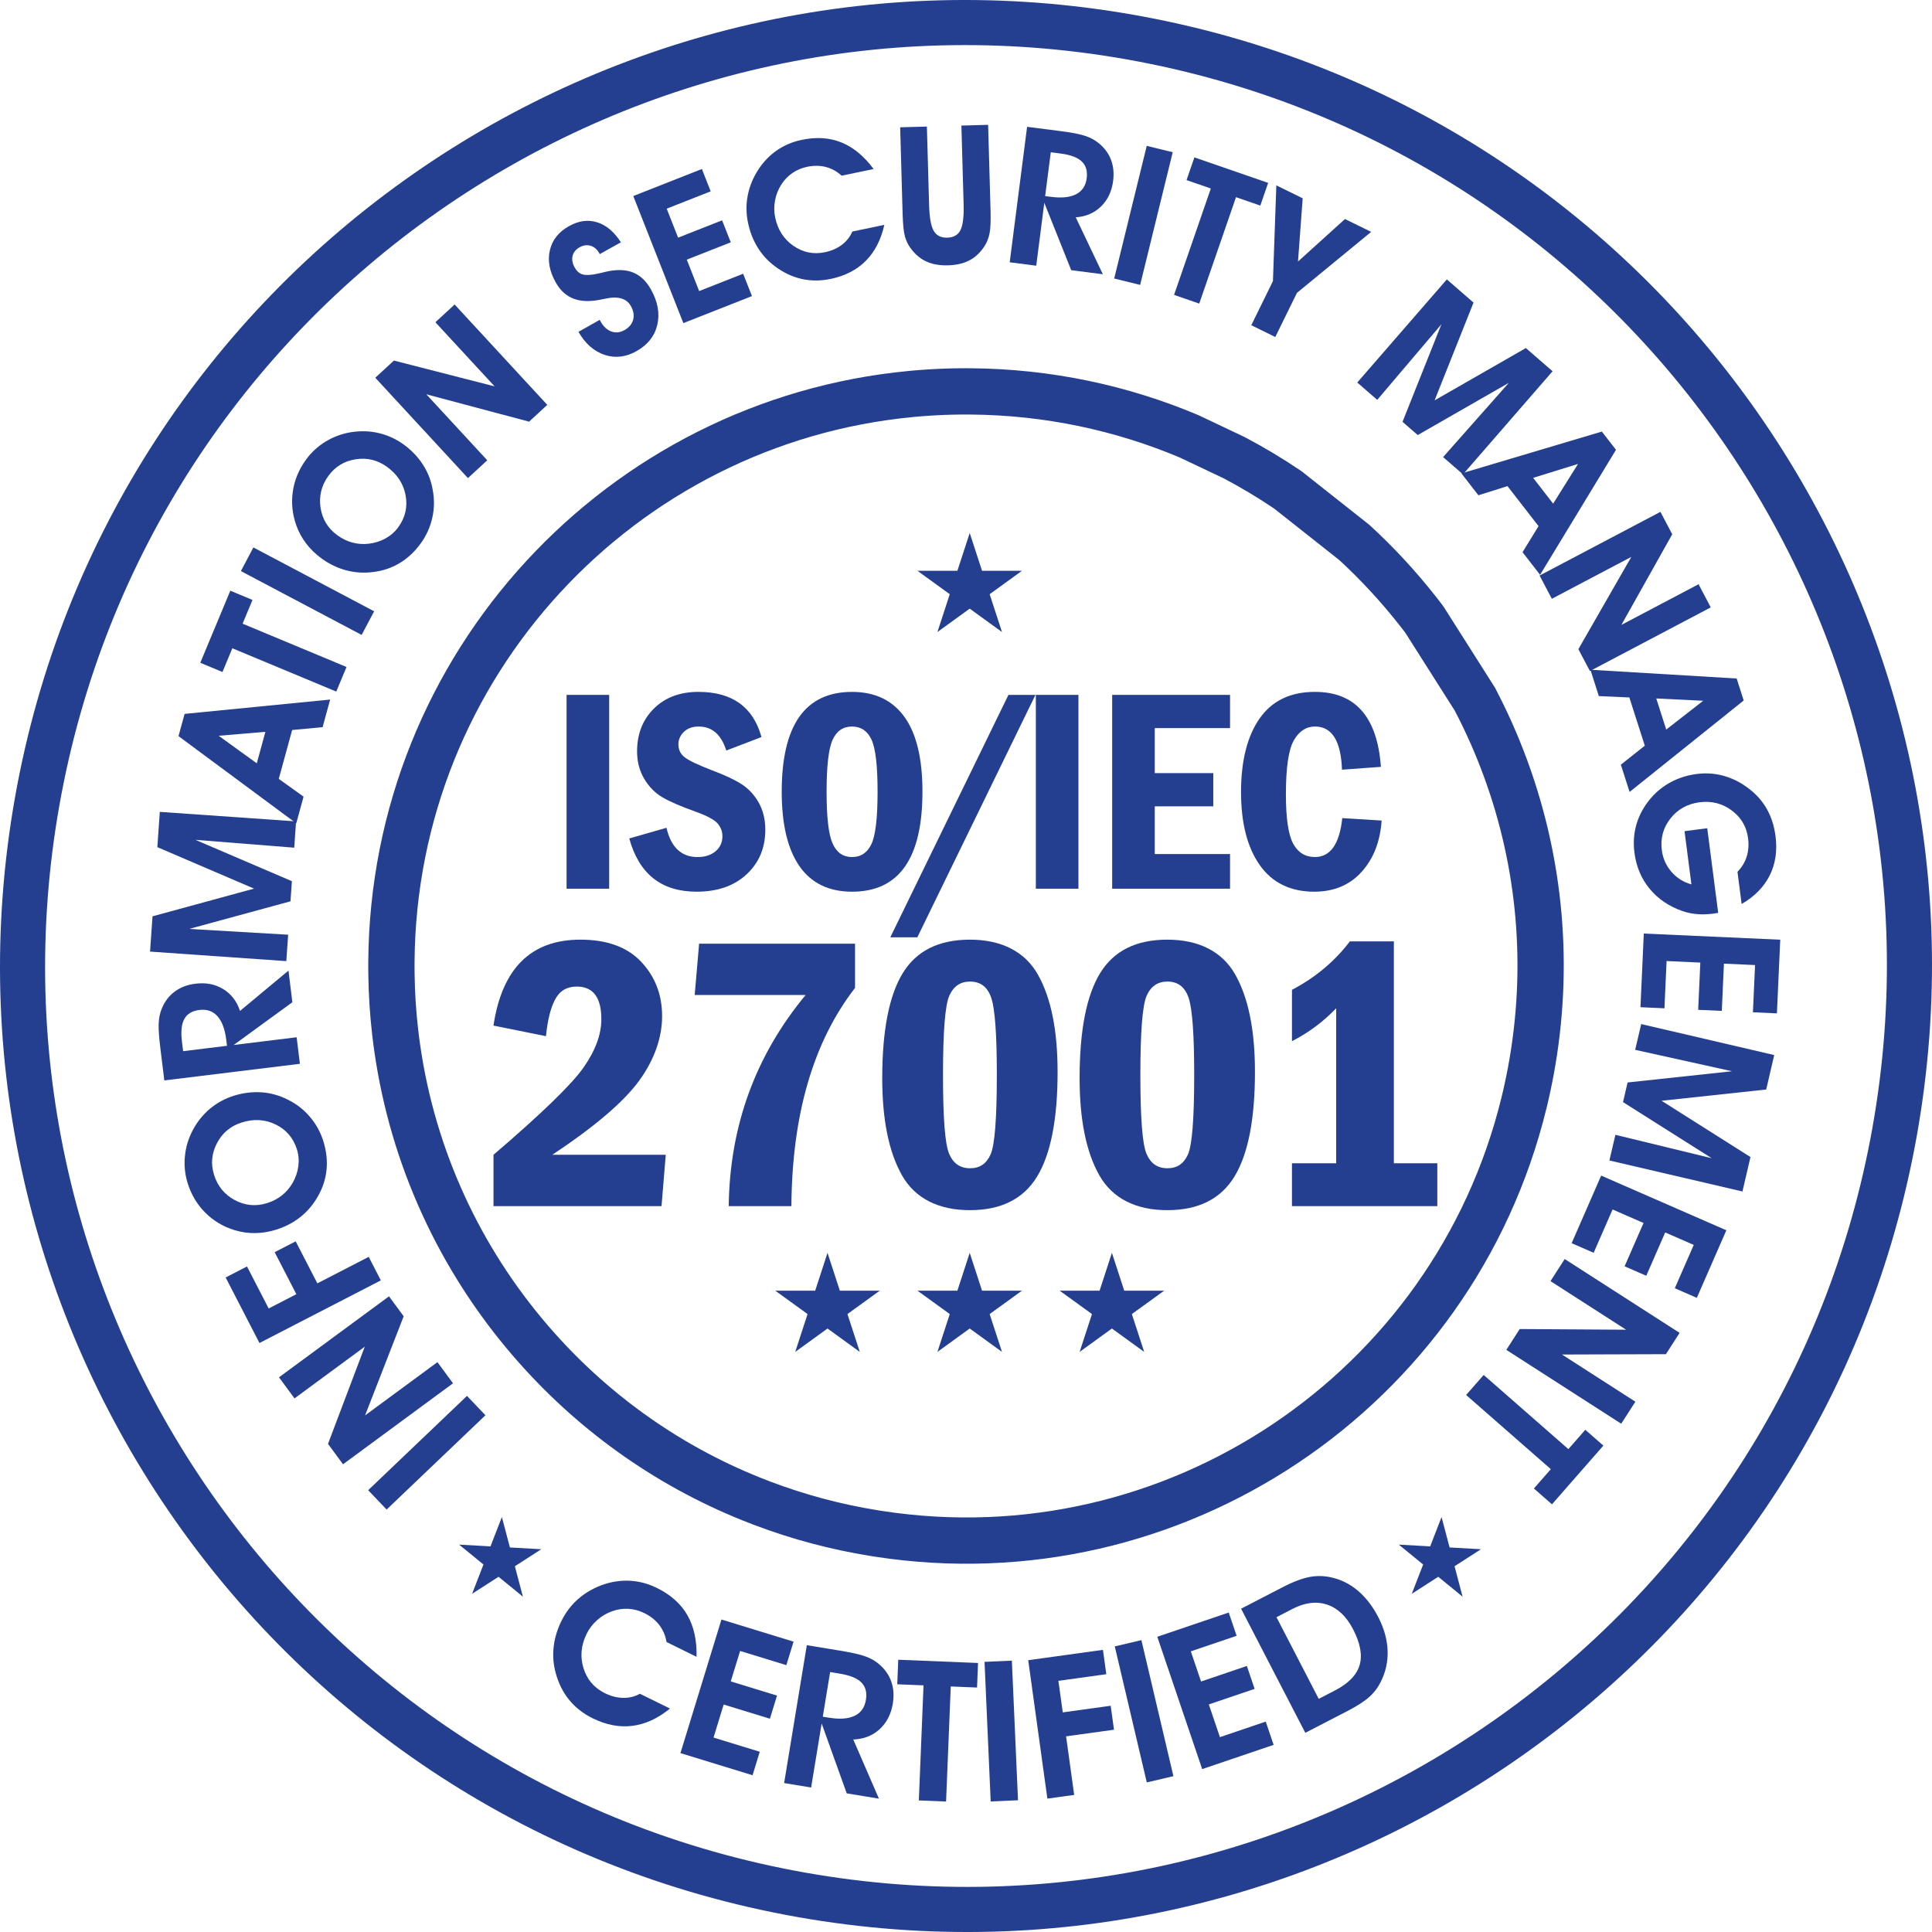 <?xml version="1.0" encoding="UTF-8"?><svg id="uuid-5112c286-9576-491c-a71a-6f281bbeb770" xmlns="http://www.w3.org/2000/svg" viewBox="0 0 2991.18 2991.2"><defs><style>.uuid-986df241-dcf4-4e2b-8ee6-7ff31464222c{fill:#243f90;}.uuid-44249a40-0ee4-46a1-9976-0b32644eea25{stroke-linecap:round;stroke-linejoin:round;stroke-width:71.65px;}.uuid-44249a40-0ee4-46a1-9976-0b32644eea25,.uuid-ea4881e5-50c4-48bf-800c-91d717f94f63{fill:none;stroke:#243f90;}.uuid-ea4881e5-50c4-48bf-800c-91d717f94f63{stroke-miterlimit:10;stroke-width:69.82px;}</style></defs><g id="uuid-dd1b1be7-a610-449b-97ad-31930fa1d32f"><path class="uuid-ea4881e5-50c4-48bf-800c-91d717f94f63" d="M1750.74,57.61C956.56-83.28,198.52,446.29,57.62,1240.48c-140.91,794.18,388.66,1552.2,1182.84,1693.11,794.17,140.9,1552.21-388.7,1693.11-1182.86C3074.48,956.55,2544.91,198.52,1750.73,57.61h0Z"/><path class="uuid-44249a40-0ee4-46a1-9976-0b32644eea25" d="M2283.59,1082.79c18.16,34.62,34.11,70.58,47.66,107.69,53.02,144.78,69.07,305.25,38.82,467.82-1.67,8.99-3.49,17.92-5.42,26.8-.08.37-.16.74-.24,1.1-.7,3.18-1.41,6.36-2.14,9.53-.12.51-.24,1.01-.35,1.52-.73,3.15-1.47,6.29-2.24,9.42-.08.34-.17.69-.25,1.03-109.09,445.95-542.42,737.27-998.55,667.1-.67-.1-1.34-.2-2.01-.31-1.99-.31-3.99-.63-5.98-.95-58.93-9.49-115.92-24.77-170.37-45.24-.79-.3-1.59-.59-2.38-.89-1.18-.45-2.36-.91-3.54-1.36-135.84-52-253.64-135.46-346.36-240.11-.19-.21-.38-.43-.57-.64-1.55-1.75-3.08-3.5-4.62-5.26-1.25-1.43-2.5-2.87-3.74-4.31-.47-.54-.93-1.09-1.4-1.63-107.44-125.31-180.62-280.85-205.01-452.11,0-.03,0-.06-.01-.09-.36-2.5-.7-5.01-1.03-7.52-.2-1.51-.41-3.02-.6-4.53-.16-1.27-.32-2.54-.47-3.81-.34-2.73-.68-5.47-.99-8.21-.03-.26-.06-.51-.09-.77-3.37-29.41-5.27-59.15-5.65-89.14-.01-.77-.02-1.54-.03-2.3-.03-2.46-.04-4.92-.05-7.39,0-.92-.02-1.84-.02-2.77,0-1.23.02-2.46.02-3.69,0-.9,0-1.79.02-2.69,3.23-459.74,355.23-836.57,804.59-879.1,1.07-.1,2.14-.21,3.21-.31,1.9-.17,3.8-.33,5.7-.5,2.12-.18,4.25-.36,6.38-.53,1.06-.08,2.12-.16,3.19-.24,2.9-.22,5.81-.42,8.72-.61.49-.03.97-.06,1.46-.09,3.41-.21,6.82-.41,10.23-.58.17,0,.35-.02.52-.03,3.62-.18,7.25-.34,10.89-.48.15,0,.31-.01.46-.02,3.53-.13,7.07-.25,10.61-.34.44-.01.88-.02,1.33-.03,3.11-.08,6.23-.14,9.35-.18,1.06-.01,2.12-.03,3.17-.04,2.35-.02,4.7-.04,7.05-.04.87,0,1.73-.02,2.6-.02,1.16,0,2.32.02,3.48.02s2.41.01,3.61.02c120.07.94,234.47,25.66,338.72,69.69l69.5,32.98c28.72,15.14,56.42,31.77,83.03,49.77l103,81.44c35.39,32.51,68.01,67.77,97.6,105.36.47.6.95,1.2,1.42,1.8,1.37,1.75,2.74,3.51,4.1,5.28,1.06,1.38,2.13,2.76,3.18,4.14.76.99,1.51,1.99,2.26,2.99l78.26,123.33-.03.03Z"/><path class="uuid-986df241-dcf4-4e2b-8ee6-7ff31464222c" d="M1078.42,2565.13l-46.39-22.86c-1.83-10.18-5.63-19-11.38-26.48-5.76-7.48-13.48-13.6-23.17-18.37-7.82-3.85-15.96-6.05-24.42-6.57-8.46-.53-16.79.67-24.96,3.6-8.67,3.01-16.48,7.59-23.42,13.72-6.94,6.13-12.4,13.24-16.39,21.33-8.76,17.77-10.39,35.49-4.91,53.16,5.49,17.67,16.49,30.57,33.02,38.72,9.5,4.68,18.94,7.12,28.28,7.31,9.35.2,18.05-1.93,26.08-6.36l46.52,22.92c-18.83,15.35-38.25,24.28-58.26,26.78-20.01,2.51-40.5-1.41-61.47-11.74-14.57-7.18-26.63-16.61-36.18-28.27-9.55-11.67-16.5-25.41-20.84-41.25-3.75-13.22-4.89-26.73-3.39-40.51,1.49-13.79,5.53-27.35,12.09-40.67,6.66-13.51,15.55-25.06,26.68-34.64,11.13-9.59,24.13-16.91,38.99-21.96,13.97-4.6,27.88-6.44,41.73-5.52s27.39,4.64,40.63,11.16c21.24,10.47,36.9,24.47,46.96,42.03,10.07,17.55,14.8,39.05,14.2,64.47h0Z"/><path class="uuid-986df241-dcf4-4e2b-8ee6-7ff31464222c" d="M1165.14,2748.49l-111.65-34.27,63.48-206.82,111.65,34.27-11.16,36.36-71.59-21.97-14.48,47.16,71.6,21.97-10.99,35.8-71.59-21.97-15.7,51.14,71.59,21.97-11.16,36.36Z"/><path class="uuid-986df241-dcf4-4e2b-8ee6-7ff31464222c" d="M1255.8,2767.48l-41.79-6.88,35.13-213.47,50.73,8.35c16.13,2.65,28.04,5.19,35.72,7.6,7.68,2.42,14.1,5.36,19.26,8.82,11.18,7.67,19.12,17.1,23.8,28.31s5.9,23.66,3.64,37.34c-2.71,16.52-9.57,29.77-20.55,39.76-10.99,9.99-24.55,15.26-40.7,15.81l39.74,91.62-49.85-8.2-38.82-108.19-16.31,99.12h0ZM1273.85,2657.81l9.24,1.52c16.91,2.79,30.24,1.85,40-2.83,9.75-4.67,15.59-12.86,17.53-24.6,1.86-11.33-.43-20.3-6.87-26.88-6.45-6.58-17.43-11.15-32.98-13.71l-15.54-2.56-11.37,69.06h-.01Z"/><path class="uuid-986df241-dcf4-4e2b-8ee6-7ff31464222c" d="M1514.23,2574.67l-1.55,38.01-40.68-1.65-7.26,178.16-42.16-1.72,7.26-178.16-40.68-1.65,1.55-38.01,123.52,5.03h0Z"/><path class="uuid-986df241-dcf4-4e2b-8ee6-7ff31464222c" d="M1533.81,2789.07l-9.53-216.14,42.31-1.87,9.52,216.14-42.3,1.86h0Z"/><path class="uuid-986df241-dcf4-4e2b-8ee6-7ff31464222c" d="M1621.58,2784.67l-29.66-214.31,115.7-16.01,5.21,37.68-74.18,10.27,6.76,48.87,74.18-10.27,5.14,37.09-74.19,10.27,12.55,90.67-41.52,5.75h.01Z"/><path class="uuid-986df241-dcf4-4e2b-8ee6-7ff31464222c" d="M1775.5,2759.6l-49.57-210.6,41.22-9.7,49.56,210.59-41.22,9.71h0Z"/><path class="uuid-986df241-dcf4-4e2b-8ee6-7ff31464222c" d="M1971.86,2701.45l-110.6,37.52-69.51-204.88,110.6-37.53,12.23,36.03-70.92,24.06,15.85,46.72,70.92-24.06,12.03,35.46-70.92,24.06,17.18,50.66,70.92-24.06,12.23,36.03h0Z"/><path class="uuid-986df241-dcf4-4e2b-8ee6-7ff31464222c" d="M2086.24,2649l-65.33,33.8-99.42-192.15,64.28-33.26c17.42-9.02,32.27-14.47,44.57-16.37,12.29-1.89,24.84-.92,37.66,2.94,13.61,4.11,25.98,11.2,37.11,21.28,11.13,10.08,20.71,22.91,28.78,38.48,9.01,17.42,13.82,34.7,14.44,51.83.62,17.14-2.98,33.36-10.79,48.67-4.36,8.83-10.32,16.6-17.89,23.31-7.57,6.71-18.71,13.86-33.4,21.46h-.01ZM2066.79,2617.24c20.85-10.78,33.56-23.83,38.14-39.14,4.57-15.3,1.23-33.82-10.01-55.55-10.33-19.97-23.76-32.71-40.28-38.22-16.51-5.51-34.44-3.26-53.8,6.76l-24.55,12.7,65.41,126.43,25.08-12.97h.01Z"/><path class="uuid-986df241-dcf4-4e2b-8ee6-7ff31464222c" d="M751.59,2191.13l-153.01,146-28.58-29.95,153-146,28.58,29.95h.01Z"/><path class="uuid-986df241-dcf4-4e2b-8ee6-7ff31464222c" d="M677.26,2108.9l24.12,32.75-170.3,125.39-23.25-31.59,56.93-150.5-108.78,80.09-24.03-32.63,170.3-125.39,22.74,30.88-59.78,153.5,112.05-82.5h0Z"/><path class="uuid-986df241-dcf4-4e2b-8ee6-7ff31464222c" d="M589.65,1982.31l-187.94,96.97-52.36-101.46,33.05-17.05,33.57,65.06,42.85-22.11-33.56-65.06,32.53-16.78,33.56,65.06,79.51-41.03,18.78,36.4h0Z"/><path class="uuid-986df241-dcf4-4e2b-8ee6-7ff31464222c" d="M427.82,1903.72c-11.09,3.47-22.02,5.28-32.78,5.4-10.77.12-21.36-1.38-31.78-4.51-17.63-5.44-32.76-14.44-45.37-27.04-12.62-12.58-21.73-27.8-27.31-45.63-4.2-13.4-5.65-27.12-4.37-41.17s5.24-27.49,11.87-40.32c6.92-13.23,15.84-24.45,26.75-33.65,10.91-9.2,23.31-15.97,37.16-20.31,14.42-4.51,28.73-6.28,42.94-5.3,14.21.98,27.71,4.74,40.51,11.28,13.3,6.49,24.72,15.32,34.25,26.49s16.5,23.77,20.9,37.82c4.72,15.06,6.38,29.76,4.99,44.1s-5.83,28.06-13.29,41.15c-7.02,12.55-16,23.2-26.91,31.94-10.9,8.74-23.43,15.32-37.57,19.76h0ZM413.46,1862.71c8.69-2.72,16.32-6.69,22.91-11.89,6.59-5.21,12.09-11.6,16.52-19.18,4.8-8.31,7.81-16.96,9-25.95,1.19-9,.47-17.7-2.17-26.11-5.52-17.65-16.45-30.49-32.76-38.52s-33.86-9.1-52.62-3.23c-17.19,5.38-29.97,16.01-38.34,31.88s-9.91,32.25-4.62,49.16c5.53,17.65,16.27,30.73,32.22,39.22,15.96,8.5,32.57,10.05,49.85,4.63h.01Z"/><path class="uuid-986df241-dcf4-4e2b-8ee6-7ff31464222c" d="M459.27,1605.92l5.04,41.08-209.91,25.74-6.12-49.89c-1.93-15.86-2.83-27.72-2.68-35.59.17-7.87,1.16-14.71,2.98-20.49,4.11-12.6,10.78-22.64,20.01-30.11,9.24-7.47,20.57-12.03,34.03-13.67,16.24-2,30.56.78,42.95,8.34,12.39,7.55,21.07,18.84,26.03,33.83l75.03-62.46,6,49.02-90.81,66.16,97.46-11.95h-.01ZM351.42,1619.14l-1.11-9.08c-2.04-16.63-6.59-28.88-13.65-36.74-7.05-7.86-16.36-11.09-27.89-9.67-11.15,1.36-18.93,5.98-23.33,13.83-4.39,7.86-5.66,19.43-3.79,34.71l1.87,15.28,67.9-8.33Z"/><path class="uuid-986df241-dcf4-4e2b-8ee6-7ff31464222c" d="M446.14,1447.17l-2.86,40.86-210.97-14.74,3.82-54.62,157.19-42.89-149.71-64.19,3.82-54.63,210.96,14.74-2.84,40.71-153.06-12.15,149.42,64.02-2.17,31.15-156.89,42.76,153.28,8.97h.01Z"/><path class="uuid-986df241-dcf4-4e2b-8ee6-7ff31464222c" d="M431.59,1205.86l38.4,27.53-11.31,41.33-182.3-135,9.43-34.46,225.34-22.18-11.7,42.73-47.14,4.41-20.71,75.65h0ZM410.88,1133.03l-72.3,6.11,58.96,42.65,13.35-48.75h-.01Z"/><path class="uuid-986df241-dcf4-4e2b-8ee6-7ff31464222c" d="M356.59,914.56l34.32,14.3-15.31,36.74,160.89,67.05-15.87,38.07-160.89-67.05-15.31,36.74-34.32-14.3,46.49-111.55h0Z"/><path class="uuid-986df241-dcf4-4e2b-8ee6-7ff31464222c" d="M559.9,983.02l-186.95-98.86,19.34-36.59,186.96,98.86-19.35,36.59h0Z"/><path class="uuid-986df241-dcf4-4e2b-8ee6-7ff31464222c" d="M498.05,864.76c-9.41-6.82-17.38-14.51-23.91-23.08-6.54-8.55-11.66-17.95-15.37-28.18-6.17-17.39-7.97-34.9-5.42-52.54,2.56-17.64,9.33-34.02,20.3-49.16,8.23-11.37,18.37-20.73,30.41-28.1,12.03-7.36,25.17-12.21,39.43-14.56,14.74-2.35,29.06-1.9,42.96,1.36,13.91,3.26,26.74,9.15,38.5,17.68,12.23,8.87,22.19,19.29,29.9,31.27,7.7,11.99,12.75,25.06,15.15,39.24,2.73,14.54,2.47,28.97-.79,43.29-3.26,14.31-9.21,27.44-17.85,39.35-9.26,12.78-20.07,22.89-32.4,30.34-12.34,7.45-25.98,12.08-40.94,13.92-14.26,1.86-28.15,1.03-41.69-2.51-13.52-3.52-26.29-9.64-38.28-18.33h0ZM522.36,828.75c7.37,5.34,15.12,9.1,23.22,11.27,8.11,2.17,16.53,2.78,25.24,1.8,9.53-1.1,18.26-3.87,26.2-8.28,7.92-4.42,14.47-10.2,19.64-17.33,10.85-14.97,14.63-31.4,11.33-49.29-3.3-17.88-12.91-32.6-28.83-44.13-14.59-10.57-30.74-14.48-48.47-11.72-17.72,2.76-31.78,11.31-42.18,25.65-10.86,14.98-14.93,31.4-12.21,49.27,2.71,17.87,11.39,32.13,26.06,42.75h0Z"/><path class="uuid-986df241-dcf4-4e2b-8ee6-7ff31464222c" d="M754.37,712.63l-29.88,27.59-143.46-155.38,28.82-26.6,155.88,39.93-91.64-99.25,29.78-27.49,143.45,155.39-28.17,26.01-159.17-42.43,94.4,102.23h-.01Z"/><path class="uuid-986df241-dcf4-4e2b-8ee6-7ff31464222c" d="M895.57,513.76l32.91-18.53,1.48,2.67c4.34,7.78,9.85,12.88,16.52,15.31,6.68,2.43,13.4,1.75,20.17-2.02,7.27-4.05,11.81-9.44,13.61-16.15,1.79-6.72.62-13.79-3.53-21.23-6.65-11.93-19.96-15.7-39.92-11.33-2.57.55-4.61.96-6.12,1.24-16.88,3.54-31.09,3.12-42.61-1.26-11.54-4.38-20.82-12.86-27.85-25.47-9.67-17.33-12.63-33.93-8.88-49.76,3.75-15.84,13.61-28.22,29.59-37.13,14.97-8.35,29.5-10.33,43.6-5.93,14.08,4.39,26.34,14.72,36.73,30.98l-32.72,18.26-.85-1.52c-3.3-5.92-7.74-9.71-13.33-11.37-5.58-1.65-11.24-.88-16.99,2.33-5.92,3.3-9.56,7.77-10.91,13.4-1.34,5.63-.23,11.67,3.35,18.09,1.51,2.7,3.21,4.89,5.08,6.56s4.05,2.93,6.51,3.77c5.59,1.88,14.99,1.23,28.2-1.92,5.83-1.47,10.35-2.5,13.58-3.08,15.1-2.76,27.9-1.81,38.43,2.85s19.28,13.25,26.26,25.77c10.61,19.02,13.86,37.26,9.72,54.7-4.13,17.44-14.95,31.04-32.46,40.8-16.49,9.2-32.92,11.05-49.3,5.54-16.38-5.5-29.8-17.36-40.29-35.57h.02Z"/><path class="uuid-986df241-dcf4-4e2b-8ee6-7ff31464222c" d="M1164.21,458.4l-106.21,41.86-77.54-196.75,106.22-41.86,13.63,34.6-68.11,26.83,17.67,44.86,68.11-26.83,13.43,34.05-68.11,26.84,19.16,48.65,68.11-26.85,13.63,34.59h0Z"/><path class="uuid-986df241-dcf4-4e2b-8ee6-7ff31464222c" d="M1352.58,261.67l-49.48,10.34c-7.54-6.73-15.77-11.24-24.71-13.53s-18.57-2.35-28.9-.19c-8.35,1.74-15.93,4.96-22.77,9.65-6.83,4.7-12.52,10.63-17.05,17.81-4.86,7.54-8.1,15.77-9.75,24.67-1.65,8.9-1.58,17.66.22,26.29,3.97,18.95,13.38,33.58,28.25,43.88,14.86,10.3,31.11,13.6,48.74,9.92,10.14-2.12,18.87-5.93,26.18-11.41s12.72-12.36,16.25-20.61l49.62-10.38c-5.25,23.16-14.83,41.74-28.71,55.72-13.9,13.99-32.03,23.32-54.4,27.99-15.55,3.25-30.51,3.26-44.88.04-14.37-3.23-28-9.63-40.89-19.2-10.85-7.92-19.86-17.63-27.02-29.15s-12.22-24.38-15.19-38.6c-3.01-14.4-3.12-28.65-.33-42.73,2.79-14.09,8.39-27.55,16.79-40.38,7.97-11.96,17.59-21.75,28.8-29.4,11.21-7.64,23.88-12.93,38-15.89,22.65-4.74,43.14-3.38,61.47,4.07s34.91,21.14,49.77,41.09h-.01Z"/><path class="uuid-986df241-dcf4-4e2b-8ee6-7ff31464222c" d="M1393.65,197.1l41.39-1.16,3.43,121.96c.54,19.06,2.92,32.25,7.15,39.53,4.23,7.29,11.23,10.81,21,10.53,9.78-.28,16.57-4.17,20.38-11.69s5.44-20.81,4.9-39.89l-3.43-121.95,41.38-1.17,3.78,134.16c.42,14.9-.09,26.11-1.53,33.61-1.43,7.5-4.01,14.11-7.72,19.83-6.31,9.87-14.04,17.23-23.2,22.09-9.17,4.85-20.28,7.47-33.34,7.84-13.07.37-24.31-1.62-33.73-5.96-9.43-4.33-17.56-11.25-24.41-20.74-4.04-5.5-6.97-11.72-8.82-18.64-1.84-6.92-2.98-18.32-3.42-34.2l-3.79-134.16h-.02Z"/><path class="uuid-986df241-dcf4-4e2b-8ee6-7ff31464222c" d="M1604.31,411.37l-41.06-5.28,26.93-209.76,49.85,6.4c15.84,2.04,27.56,4.11,35.15,6.2,7.59,2.1,13.96,4.75,19.12,7.95,11.19,7.1,19.27,16.05,24.24,26.83,4.96,10.79,6.58,22.91,4.85,36.35-2.08,16.24-8.32,29.42-18.7,39.55-10.37,10.14-23.45,15.76-39.21,16.86l41.99,88.13-48.98-6.29-41.67-104.34-12.5,97.39h-.01ZM1618.14,303.61l9.08,1.16c16.62,2.13,29.61.75,38.97-4.14,9.37-4.9,14.79-13.12,16.27-24.64,1.43-11.14-1.12-19.82-7.65-26.02-6.52-6.2-17.42-10.29-32.69-12.25l-15.27-1.97-8.71,67.86h0Z"/><path class="uuid-986df241-dcf4-4e2b-8ee6-7ff31464222c" d="M1725.03,431.21l50.39-205.39,40.2,9.87-50.39,205.39-40.2-9.87Z"/><path class="uuid-986df241-dcf4-4e2b-8ee6-7ff31464222c" d="M1963.39,283.14l-12.14,35.14-37.62-12.99-56.93,164.74-38.98-13.48,56.93-164.73-37.61-12.99,12.15-35.15,114.22,39.47h-.02Z"/><path class="uuid-986df241-dcf4-4e2b-8ee6-7ff31464222c" d="M2007.97,453.42l-33.52,68.33-37.17-18.23,33.53-68.33,5.24-148.21,40.81,20.02-7.25,97.88,72.72-65.77,40.56,19.89-114.92,94.41h0Z"/><path class="uuid-986df241-dcf4-4e2b-8ee6-7ff31464222c" d="M2132.28,619.1l-30.93-26.86,138.69-159.66,41.34,35.91-60.3,151.37,141.33-80.98,41.34,35.91-138.69,159.66-30.81-26.77,101.77-114.96-141.03,80.86-23.58-20.48,60.23-151.05-99.37,117.04h.01Z"/><path class="uuid-986df241-dcf4-4e2b-8ee6-7ff31464222c" d="M2333.94,752.62l-45.06,14.17-26.26-33.86,217.4-64.76,21.9,28.24-117.53,193.54-27.15-35,24.77-40.35-48.07-61.97h0ZM2404.63,779.77l38.52-61.49-69.5,21.55,30.98,39.94Z"/><path class="uuid-986df241-dcf4-4e2b-8ee6-7ff31464222c" d="M2402.59,927.04l-18.95-35.98,187.09-98.59,18.29,34.69-78.74,140.34,119.49-62.98,18.89,35.85-187.09,98.6-17.88-33.92,82-142.87-123.1,64.88v-.02Z"/><path class="uuid-986df241-dcf4-4e2b-8ee6-7ff31464222c" d="M2522.59,1079.81l-47.2-2.1-13.08-40.8,226.44,13.58,10.91,34.02-176.68,141.61-13.53-42.19,37.09-29.43-23.94-74.69h-.01ZM2579.71,1129.53l57.24-44.59-72.67-3.55,15.43,48.13h0Z"/><path class="uuid-986df241-dcf4-4e2b-8ee6-7ff31464222c" d="M2660.16,1413.27c-.77.1-1.94.3-3.52.6-1.57.3-2.74.5-3.51.6-9.03,1.17-17.52,1.44-25.45.8-7.94-.64-15.54-2.19-22.79-4.67-20.96-7.34-37.9-18.84-50.82-34.51-12.92-15.65-20.77-34.24-23.56-55.75-2.04-15.85-.92-30.88,3.39-45.11,4.31-14.23,11.72-27.49,22.24-39.79,8.83-10.22,19.28-18.51,31.34-24.85,12.07-6.35,25.21-10.44,39.42-12.28,14.6-1.89,28.82-.85,42.66,3.12,13.85,3.97,26.85,10.73,39.02,20.29,11.62,9.04,20.75,19.6,27.39,31.67,6.64,12.08,10.97,25.84,12.96,41.31,2.93,22.57-.08,42.78-8.99,60.63-8.92,17.85-23.42,32.62-43.48,44.29l-6.45-49.84c6.8-7.03,11.57-14.9,14.29-23.6,2.73-8.71,3.44-18.15,2.12-28.32-2.32-17.96-10.77-32.34-25.36-43.15-14.58-10.81-31.14-15-49.66-12.61-18.83,2.43-33.88,10.8-45.16,25.11-11.29,14.3-15.73,30.67-13.35,49.11,1.65,12.77,6.61,23.92,14.88,33.44,8.26,9.53,18.58,16.03,30.94,19.5l-10.67-82.4,35.15-4.55,16.95,130.94.02.02Z"/><path class="uuid-986df241-dcf4-4e2b-8ee6-7ff31464222c" d="M2539.81,1559.39l5.16-114.05,211.26,9.54-5.15,114.05-37.15-1.68,3.3-73.13-48.18-2.18-3.3,73.13-36.56-1.65,3.3-73.14-52.24-2.36-3.31,73.14-37.14-1.68h0Z"/><path class="uuid-986df241-dcf4-4e2b-8ee6-7ff31464222c" d="M2531.64,1625.39l9.3-39.89,205.96,47.98-12.42,53.33-162,17.44,137.64,87.11-12.42,53.33-205.97-47.99,9.26-39.75,149.19,36.26-137.39-86.89,7.09-30.41,161.69-17.37-149.92-33.14h-.01Z"/><path class="uuid-986df241-dcf4-4e2b-8ee6-7ff31464222c" d="M2433.28,1924.72l45.69-104.62,193.81,84.65-45.7,104.62-34.08-14.88,29.3-67.08-44.19-19.3-29.3,67.08-33.54-14.65,29.3-67.08-47.92-20.93-29.3,67.08-34.07-14.88h0Z"/><path class="uuid-986df241-dcf4-4e2b-8ee6-7ff31464222c" d="M2400.52,1983.48l21.99-34.21,177.91,114.33-21.21,32.99-160.91.53,113.64,73.03-21.91,34.09-177.91-114.33,20.73-32.26,164.73,1.06-117.07-75.23h.01Z"/><path class="uuid-986df241-dcf4-4e2b-8ee6-7ff31464222c" d="M2402.79,2329.04l-27.98-24.5,26.22-29.95-131.13-114.82,27.18-31.04,131.13,114.83,26.21-29.94,27.98,24.5-79.61,90.92h0Z"/><path class="uuid-986df241-dcf4-4e2b-8ee6-7ff31464222c" d="M877.19,1075.83h65.96v300.1h-65.96v-300.1Z"/><path class="uuid-986df241-dcf4-4e2b-8ee6-7ff31464222c" d="M1178.95,1141.12l-54.53,20.89c-7.77-24.77-21.98-37.16-42.65-37.16-9.67,0-17.34,2.75-22.98,8.24-5.64,5.5-8.47,11.91-8.47,19.24,0,8.5,3.33,15.28,10,20.33,6.67,5.06,20.63,11.69,41.88,19.9,19.35,7.18,34.55,14.29,45.62,21.33,11.06,7.03,20,16.6,26.82,28.69s10.22,26.13,10.22,42.1c0,28-9.64,50.97-28.91,68.93-19.28,17.96-45.11,26.93-77.5,26.93-54.38,0-89.12-27.48-104.21-82.44l57.6-16.49c7.03,30.2,23.08,45.29,48.15,45.29,11.43,0,20.7-2.97,27.81-8.91,7.11-5.93,10.67-13.74,10.67-23.42,0-7.32-2.5-13.88-7.48-19.68-4.99-5.79-16.42-11.91-34.3-18.36-23.01-8.21-40.16-15.65-51.45-22.32-11.29-6.67-20.59-16.19-27.92-28.58-7.33-12.39-10.99-26.49-10.99-42.32,0-26.96,8.68-49.06,26.05-66.29,17.37-17.22,40.34-25.83,68.93-25.83,52.18,0,84.72,23.3,97.62,69.91l.02.02Z"/><path class="uuid-986df241-dcf4-4e2b-8ee6-7ff31464222c" d="M1428.17,1225.77c0,103.19-36.28,154.78-108.83,154.78-36.05,0-63.25-13.16-81.57-39.47-18.32-26.31-27.48-64.74-27.48-115.31,0-103.04,36.28-154.56,108.83-154.56,35.47,0,62.51,12.9,81.13,38.69,18.61,25.8,27.92,64.42,27.92,115.87h0ZM1358.69,1225.77c0-40.46-3.15-67.39-9.46-80.8-6.3-13.41-16.34-20.12-30.12-20.12s-23.6,6.74-29.9,20.23-9.45,40.38-9.45,80.69,3.11,66.32,9.34,80.24c6.23,13.93,16.23,20.89,30.01,20.89s23.63-6.67,30.01-20.01,9.57-40.38,9.57-81.13h0Z"/><path class="uuid-986df241-dcf4-4e2b-8ee6-7ff31464222c" d="M1561.31,1075.83h41.81l-182.87,375.3h-41.82l182.88-375.3h0Z"/><path class="uuid-986df241-dcf4-4e2b-8ee6-7ff31464222c" d="M1603.72,1075.83h65.95v300.1h-65.95v-300.1Z"/><path class="uuid-986df241-dcf4-4e2b-8ee6-7ff31464222c" d="M1721.9,1075.83h182.48v51.44h-116.53v69.7h90.58v51.44h-90.58v73.87h116.53v53.64h-182.48v-300.1h0Z"/><path class="uuid-986df241-dcf4-4e2b-8ee6-7ff31464222c" d="M2078.17,1266.66l60.9,3.73c-2.19,32.54-12.52,59.03-31,79.48-18.47,20.44-42.87,30.67-73.21,30.67-36.93,0-65.08-13.71-84.43-41.12-19.35-27.41-29.02-65.15-29.02-113.23s9.6-86.47,28.8-113.89c19.2-27.41,47.71-41.11,85.53-41.11,62.58,0,96.65,38.69,102.22,116.08l-60.24,4.39c-1.62-44.56-15.54-66.84-41.77-66.84-13.78,0-24.73,7.18-32.87,21.55-8.13,14.36-12.2,42.21-12.2,83.54,0,36.93,3.74,62.33,11.2,76.18,7.48,13.85,18.7,20.78,33.65,20.78,24.03,0,38.18-20.08,42.42-60.24l.02.03Z"/><path class="uuid-986df241-dcf4-4e2b-8ee6-7ff31464222c" d="M845.28,1604.23l-81.26-16.37c13.29-88.7,58.14-133.06,134.55-133.06,41.27,0,72.68,11.46,94.21,34.38s32.3,50.95,32.3,84.09-11.91,67.52-35.72,100.16c-23.81,32.65-68.56,70.8-134.25,114.46h175.63l-6.55,79.48h-260.16v-79.48c74.41-63.7,120.85-108.7,139.31-134.99,18.46-26.3,27.68-51.25,27.68-74.87,0-33.73-12.7-50.6-38.1-50.6-15.28,0-26.45,6.65-33.48,19.95-7.04,13.3-11.76,32.25-14.14,56.85h-.02Z"/><path class="uuid-986df241-dcf4-4e2b-8ee6-7ff31464222c" d="M1082.38,1461.05h241.41v68.46c-64.7,83.54-97.53,196.16-98.53,337.85h-97.04c1.59-124.03,41.27-232.97,119.07-326.84h-171.76l6.85-79.47h0Z"/><path class="uuid-986df241-dcf4-4e2b-8ee6-7ff31464222c" d="M1637.4,1659.3c0,73.42-10.57,127.5-31.71,162.23-21.13,34.73-55.82,52.09-104.04,52.09s-84.89-18.01-105.23-54.03-30.51-86.07-30.51-150.17c0-73.82,10.57-128.05,31.7-162.68,21.13-34.62,55.81-51.94,104.03-51.94s84.88,18.01,105.23,54.02c20.33,36.02,30.51,86.17,30.51,150.47h.02ZM1543.33,1664.2c0-61.58-2.79-101.06-8.36-118.44-5.58-17.38-16.63-26.07-33.16-26.07-14.94,0-25.64,7.36-32.12,22.05-6.47,14.7-9.71,55.53-9.71,122.47s3.13,106.78,9.4,121.87c6.27,15.1,17.08,22.65,32.42,22.65s25.34-7.1,31.81-21.3c6.47-14.2,9.71-55.27,9.71-123.22h0Z"/><path class="uuid-986df241-dcf4-4e2b-8ee6-7ff31464222c" d="M1942.96,1659.3c0,73.42-10.57,127.5-31.71,162.23-21.13,34.73-55.82,52.09-104.04,52.09s-84.89-18.01-105.22-54.03c-20.35-36.02-30.51-86.07-30.51-150.17,0-73.82,10.57-128.05,31.71-162.68,21.13-34.62,55.81-51.94,104.03-51.94s84.89,18.01,105.23,54.02c20.33,36.02,30.51,86.17,30.51,150.47h0ZM1848.89,1664.2c0-61.58-2.79-101.06-8.36-118.44-5.58-17.38-16.63-26.07-33.16-26.07-14.94,0-25.65,7.36-32.12,22.05-6.47,14.7-9.7,55.53-9.7,122.47s3.13,106.78,9.4,121.87c6.28,15.1,17.08,22.65,32.42,22.65s25.34-7.1,31.81-21.3c6.47-14.2,9.71-55.27,9.71-123.22h0Z"/><path class="uuid-986df241-dcf4-4e2b-8ee6-7ff31464222c" d="M2089.86,1457.47h68.17v343.51h67.27v66.38h-225.04v-66.38h68.46v-239.92c-20.24,21.04-43.07,38-68.46,50.9v-79.48c36.32-19.05,66.18-44.05,89.6-75.01Z"/><polygon class="uuid-986df241-dcf4-4e2b-8ee6-7ff31464222c" points="2231.86 2348.74 2244.3 2395.83 2292.91 2398.55 2251.98 2424.92 2264.42 2472 2226.69 2441.22 2185.76 2467.6 2203.36 2422.2 2165.63 2391.42 2214.25 2394.14 2231.86 2348.74"/><polygon class="uuid-986df241-dcf4-4e2b-8ee6-7ff31464222c" points="777.02 2348.74 789.45 2395.83 838.06 2398.55 797.13 2424.92 809.57 2472 771.84 2441.22 730.91 2467.6 748.52 2422.2 710.79 2391.42 759.4 2394.14 777.02 2348.74"/><polygon class="uuid-986df241-dcf4-4e2b-8ee6-7ff31464222c" points="1281.18 1939.71 1300.27 1998.28 1362.05 1998.28 1312.06 2034.48 1331.16 2093.05 1281.18 2056.85 1231.2 2093.05 1250.29 2034.48 1200.32 1998.28 1262.09 1998.28 1281.18 1939.71"/><polygon class="uuid-986df241-dcf4-4e2b-8ee6-7ff31464222c" points="1501.34 1939.71 1520.42 1998.28 1582.2 1998.28 1532.22 2034.48 1551.32 2093.05 1501.34 2056.85 1451.36 2093.05 1470.45 2034.48 1420.48 1998.28 1482.24 1998.28 1501.34 1939.71"/><polygon class="uuid-986df241-dcf4-4e2b-8ee6-7ff31464222c" points="1721.49 1939.71 1740.58 1998.28 1802.36 1998.28 1752.38 2034.48 1771.47 2093.05 1721.49 2056.85 1671.51 2093.05 1690.61 2034.48 1640.63 1998.28 1702.4 1998.28 1721.49 1939.71"/><polygon class="uuid-986df241-dcf4-4e2b-8ee6-7ff31464222c" points="1501.34 825.18 1520.43 883.75 1582.2 883.75 1532.22 919.95 1551.32 978.52 1501.34 942.32 1451.36 978.52 1470.45 919.95 1420.48 883.75 1482.25 883.75 1501.34 825.18"/></g></svg>